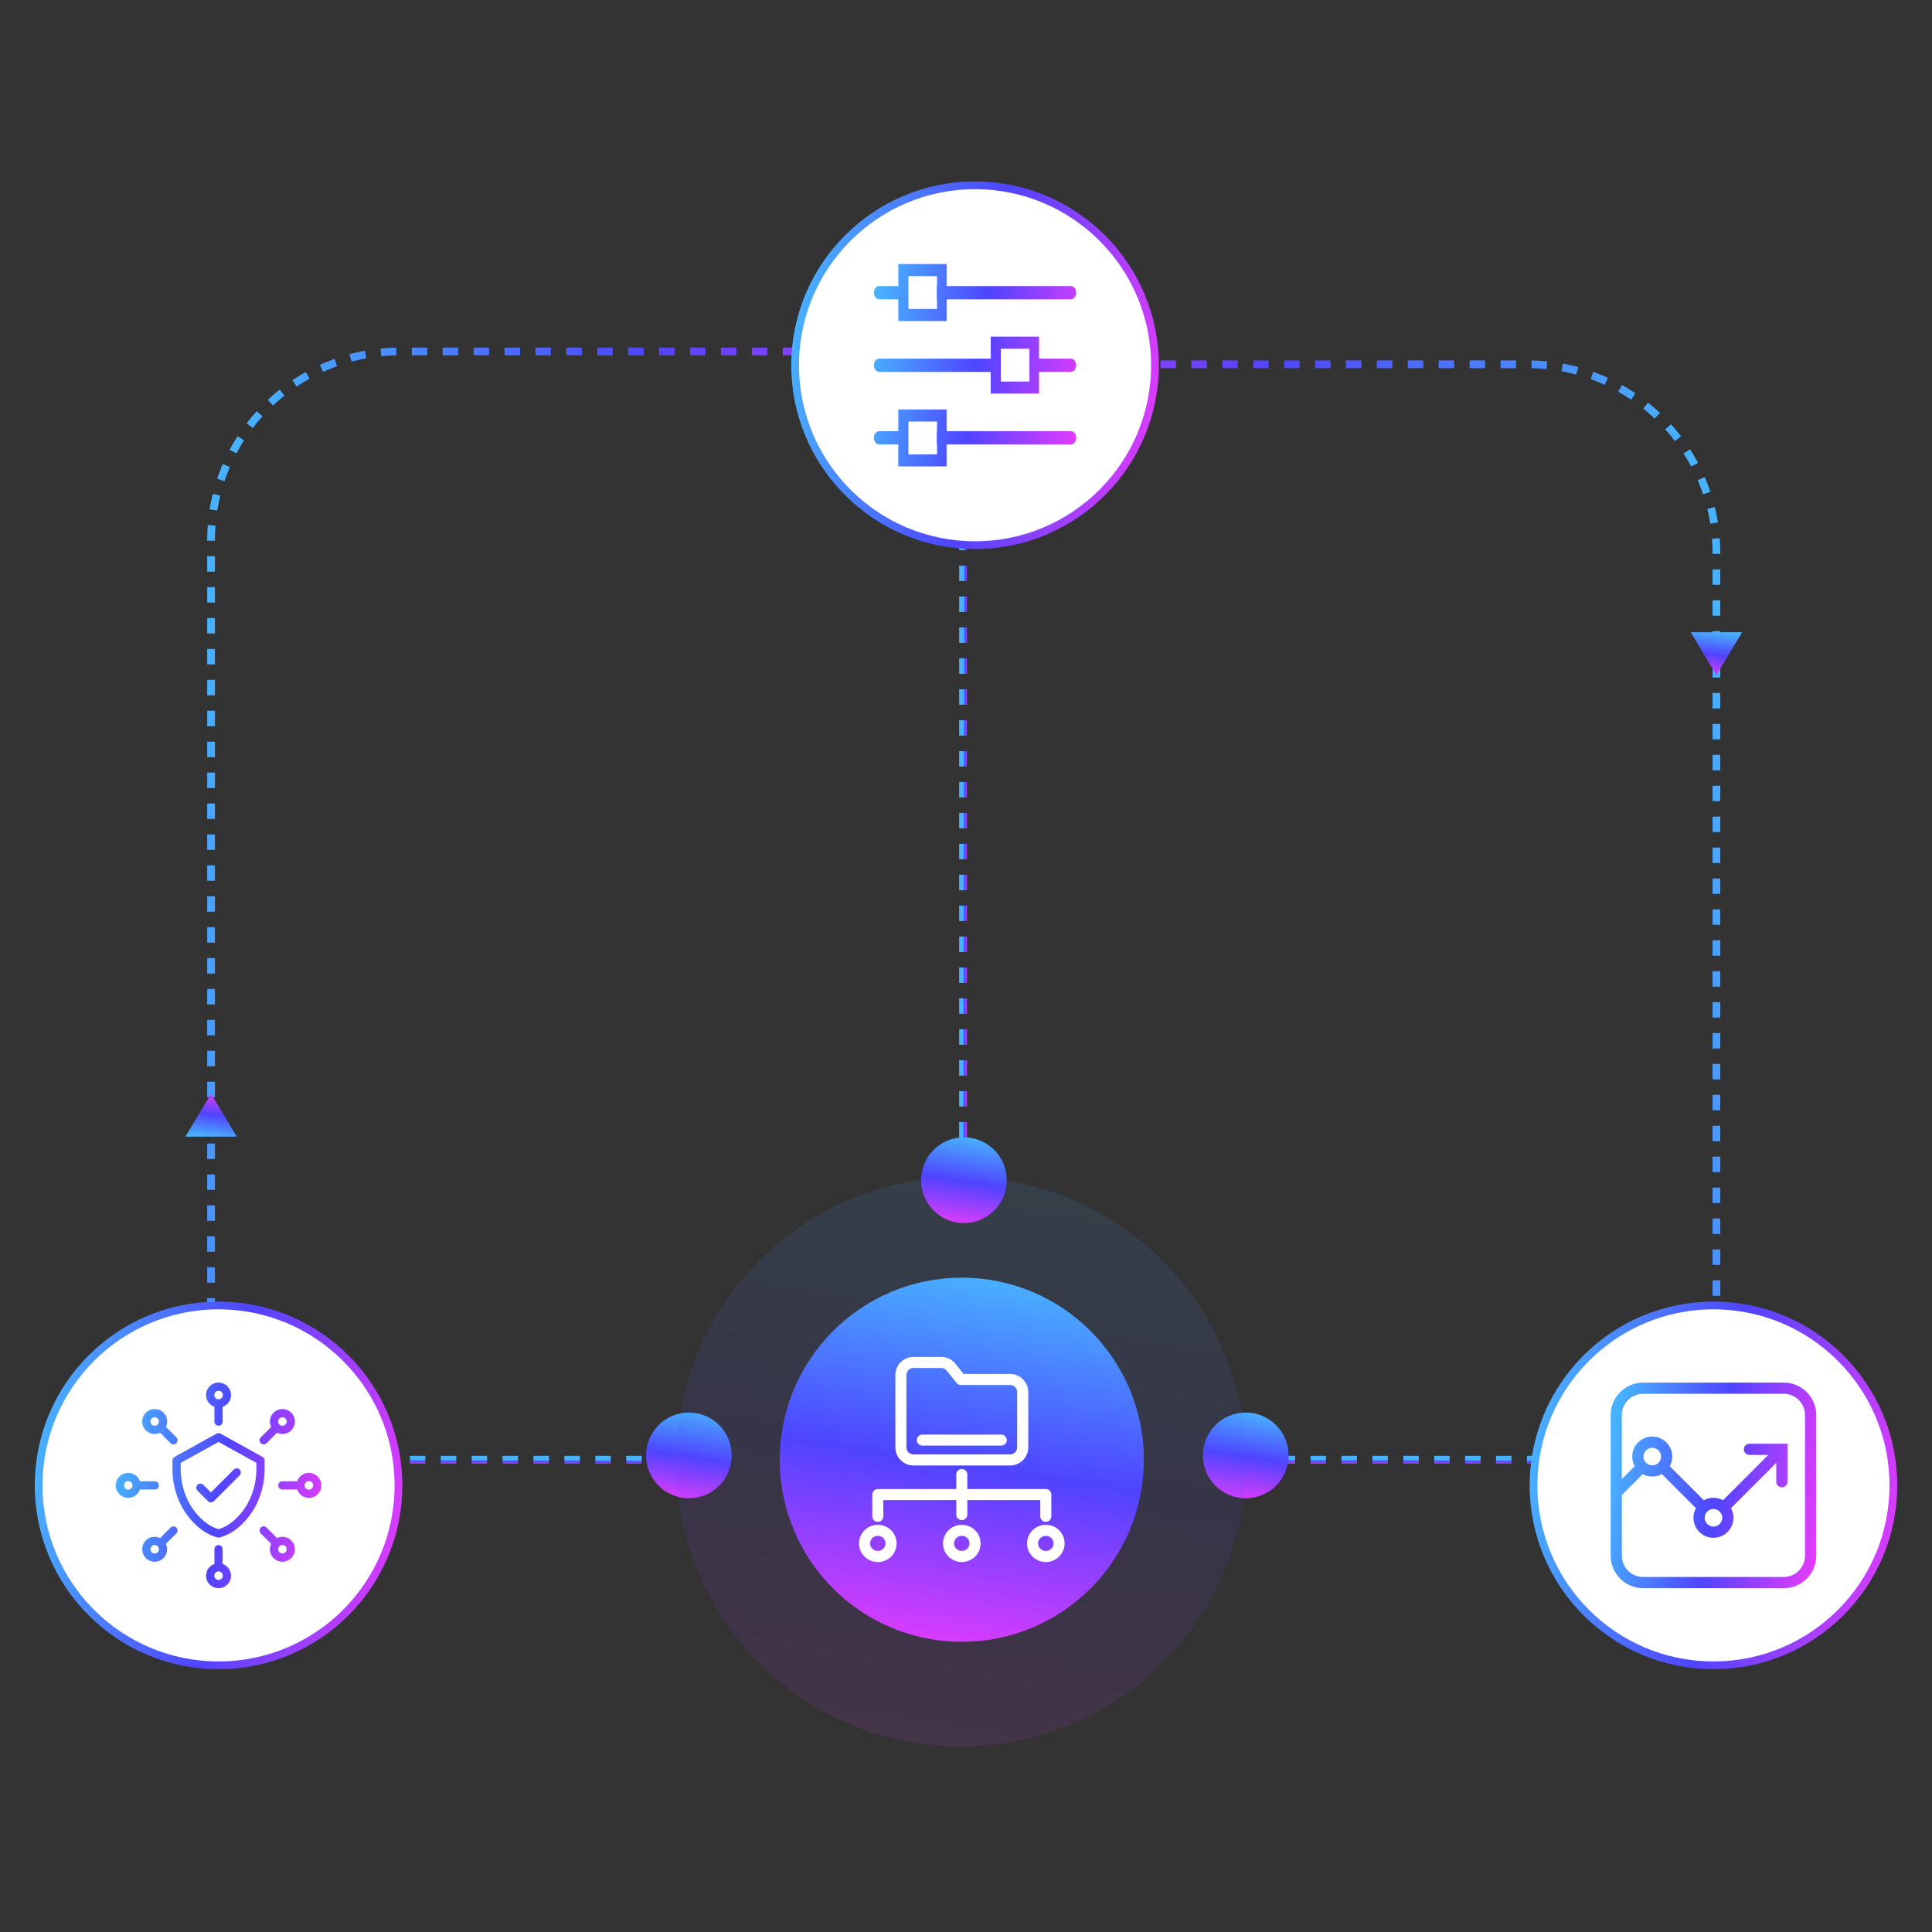 <?xml version="1.0" encoding="UTF-8"?>
<svg id="uuid-69ada88a-377b-446f-bc34-235696db9531" data-name="Layer 1" xmlns="http://www.w3.org/2000/svg" xmlns:xlink="http://www.w3.org/1999/xlink" viewBox="0 0 500 500">
  <rect x="0" y="0" width="500" height="500" fill="#333333" stroke="none"/>
  <defs>
    <linearGradient id="uuid-09cc30a1-240b-4c32-ba46-c0c5e43090a5" x1="43.864" y1="-5634.218" x2="243.902" y2="-5669.006" gradientTransform="translate(0 -5420) scale(1 -1)" gradientUnits="userSpaceOnUse">
      <stop offset="0" stop-color="#48b2ff"/>
      <stop offset=".5" stop-color="#4f44ff"/>
      <stop offset="1" stop-color="#e43bfe"/>
    </linearGradient>
    <linearGradient id="uuid-71e15926-5d74-4030-9d9d-f16bfcb0d890" x1="454.687" y1="-5635.944" x2="254.723" y2="-5670.705" xlink:href="#uuid-09cc30a1-240b-4c32-ba46-c0c5e43090a5"/>
    <linearGradient id="uuid-ed0b0f04-3072-40b1-87d2-6582d6d38641" x1="444.238" y1="-5583.379" x2="442.731" y2="-5595.097" xlink:href="#uuid-09cc30a1-240b-4c32-ba46-c0c5e43090a5"/>
    <linearGradient id="uuid-59160763-bb88-4ccd-b0b8-d2003de4220a" x1="54.596" y1="-5714.403" x2="56.102" y2="-5702.686" xlink:href="#uuid-09cc30a1-240b-4c32-ba46-c0c5e43090a5"/>
    <linearGradient id="uuid-50a655b7-9641-45e7-8a82-b5a8a2a0e9d5" x1="249.207" y1="-5620.13" x2="250.392" y2="-5620.132" xlink:href="#uuid-09cc30a1-240b-4c32-ba46-c0c5e43090a5"/>
    <linearGradient id="uuid-2f9480b8-ed16-4daa-8602-7416d567de79" x1="370.003" y1="-5797.741" x2="370.001" y2="-5798.823" xlink:href="#uuid-09cc30a1-240b-4c32-ba46-c0c5e43090a5"/>
    <linearGradient id="uuid-a1dfb967-9d70-4e68-b935-e67a7abab8cd" x1="128.901" y1="-5797.741" x2="128.899" y2="-5798.823" xlink:href="#uuid-09cc30a1-240b-4c32-ba46-c0c5e43090a5"/>
    <linearGradient id="uuid-75b9afac-6268-467e-a1b2-e2b0066c0245" x1="3855.647" y1="-3205.274" x2="3878.915" y2="-3208.864" gradientTransform="translate(3385.299 -3490.299) rotate(90) scale(1 -1)" xlink:href="#uuid-09cc30a1-240b-4c32-ba46-c0c5e43090a5"/>
    <linearGradient id="uuid-c7167949-b8a2-4a43-9bec-1f604733158b" x1="3985.647" y1="-3191.159" x2="4008.915" y2="-3194.749" gradientTransform="translate(3515.299 -3620.299) rotate(90) scale(1 -1)" xlink:href="#uuid-09cc30a1-240b-4c32-ba46-c0c5e43090a5"/>
    <linearGradient id="uuid-aca96362-522a-4901-9e5d-d5c23b007708" x1="3855.428" y1="-3190.024" x2="4010.16" y2="-3213.896" gradientTransform="translate(3450.299 -3552.299) rotate(90) scale(1 -1)" xlink:href="#uuid-09cc30a1-240b-4c32-ba46-c0c5e43090a5"/>
    <linearGradient id="uuid-ed7f58a6-4fec-4459-90e7-777c9baaf64e" x1="3882.726" y1="-3193.699" x2="3981.614" y2="-3208.955" gradientTransform="translate(3450.026 -3553.002) rotate(90) scale(1 -1)" xlink:href="#uuid-09cc30a1-240b-4c32-ba46-c0c5e43090a5"/>
    <clipPath id="uuid-2e2564eb-9cfd-4050-b224-6c0ed4bf8859">
      <rect x="222.308" y="351.171" width="53.212" height="53.212" fill="none"/>
    </clipPath>
    <linearGradient id="uuid-4e5ffb60-80bb-4ec0-b5cf-240de6a3ff05" x1="8.053" y1="-5796.931" x2="107.877" y2="-5812.332" xlink:href="#uuid-09cc30a1-240b-4c32-ba46-c0c5e43090a5"/>
    <clipPath id="uuid-4c3b033d-af61-481f-9c08-339e7d4dd38c">
      <rect x="29.954" y="357.809" width="53.212" height="53.212" fill="none"/>
    </clipPath>
    <linearGradient id="uuid-819cb6b5-cc9f-4ef5-84ad-197137697e61" x1="29.42" y1="-5800.228" x2="85.268" y2="-5808.845" xlink:href="#uuid-09cc30a1-240b-4c32-ba46-c0c5e43090a5"/>
    <linearGradient id="uuid-a8af77e6-1053-4fc8-a529-fb630946a586" x1="394.933" y1="-5796.931" x2="494.757" y2="-5812.332" xlink:href="#uuid-09cc30a1-240b-4c32-ba46-c0c5e43090a5"/>
    <clipPath id="uuid-2973463a-6ad2-4194-b753-a0f716cbff70">
      <rect x="416.834" y="357.809" width="53.212" height="53.212" fill="none"/>
    </clipPath>
    <linearGradient id="uuid-aadc4d1e-fd3b-41b7-97b2-b03e5ca95857" x1="416.304" y1="-5800.228" x2="472.148" y2="-5808.844" xlink:href="#uuid-09cc30a1-240b-4c32-ba46-c0c5e43090a5"/>
    <linearGradient id="uuid-cf7cdd76-3dc5-4845-8e08-41b96472084a" x1="203.832" y1="-5507.038" x2="303.656" y2="-5522.44" xlink:href="#uuid-09cc30a1-240b-4c32-ba46-c0c5e43090a5"/>
    <linearGradient id="uuid-d8a45042-d3e3-4b3e-8068-89710b643b55" x1="224.89" y1="-5512.388" x2="280.729" y2="-5521.002" xlink:href="#uuid-09cc30a1-240b-4c32-ba46-c0c5e43090a5"/>
    <linearGradient id="uuid-050a0d2f-1693-40a9-9ac8-a14b3558b8c9" x1="3912.875" y1="-3134.059" x2="3936.143" y2="-3137.649" gradientTransform="translate(3385.258 -3618.746) rotate(90) scale(1 -1)" xlink:href="#uuid-09cc30a1-240b-4c32-ba46-c0c5e43090a5"/>
  </defs>
  <rect width="500" height="500" fill="none"/>
  <g>
    <path d="M246.57,90.957H103.404c-26.939,0-48.777,21.838-48.777,48.777v235.694" fill="none" stroke="url(#uuid-09cc30a1-240b-4c32-ba46-c0c5e43090a5)" stroke-dasharray="4 4" stroke-width="2"/>
    <path d="M252.339,94.283h143.091c26.938,0,48.777,21.838,48.777,48.777v232.368" fill="none" stroke="url(#uuid-71e15926-5d74-4030-9d9d-f16bfcb0d890)" stroke-dasharray="4 4" stroke-width="2"/>
    <path d="M437.555,163.62h13.303l-6.651,11.086-6.651-11.086Z" fill="url(#uuid-ed0b0f04-3072-40b1-87d2-6582d6d38641)"/>
    <path d="M61.278,294.162h-13.303l6.651-11.086,6.651,11.086Z" fill="url(#uuid-59160763-bb88-4ccd-b0b8-d2003de4220a)"/>
    <path d="M249.23,302.38V97.861" fill="none" stroke="url(#uuid-50a655b7-9641-45e7-8a82-b5a8a2a0e9d5)" stroke-dasharray="4 4" stroke-width="2"/>
    <path d="M323.173,377.763h93.661" fill="none" stroke="url(#uuid-2f9480b8-ed16-4daa-8602-7416d567de79)" stroke-dasharray="4 4" stroke-width="2"/>
    <path d="M82.07,377.763h93.662" fill="none" stroke="url(#uuid-a1dfb967-9d70-4e68-b935-e67a7abab8cd)" stroke-dasharray="4 4" stroke-width="2"/>
    <circle cx="178.281" cy="376.655" r="11.086" fill="url(#uuid-75b9afac-6268-467e-a1b2-e2b0066c0245)"/>
    <circle cx="322.396" cy="376.655" r="11.086" fill="url(#uuid-c7167949-b8a2-4a43-9bec-1f604733158b)"/>
    <circle cx="248.675" cy="378.318" r="73.72" fill="url(#uuid-aca96362-522a-4901-9e5d-d5c23b007708)" isolation="isolate" opacity=".1"/>
    <circle cx="248.914" cy="377.777" r="47.114" fill="url(#uuid-ed7f58a6-4fec-4459-90e7-777c9baaf64e)"/>
    <g clip-path="url(#uuid-2e2564eb-9cfd-4050-b224-6c0ed4bf8859)">
      <path d="M236.412,379.27h25.002c2.589,0,4.698-2.11,4.698-4.698v-14.297c0-2.589-2.11-4.698-4.698-4.698h-12.052l-2.081-2.622c-.897-1.134-2.239-1.788-3.683-1.788h-7.186c-2.589,0-4.697,2.11-4.697,4.698v18.713c0,2.583,2.103,4.686,4.697,4.686v.007ZM234.58,374.566v-18.707c0-1.01.824-1.834,1.832-1.834h7.186c.564,0,1.089.254,1.432.7l2.51,3.169c.271.338.688.542,1.116.542h12.752c1.01,0,1.832.823,1.832,1.832v14.297c0,1.009-.823,1.832-1.832,1.832h-24.996c-1.009,0-1.832-.824-1.832-1.832ZM225.742,392.421v-5.634c0-.789.643-1.432,1.432-1.432h20.304v-3.75c0-.79.643-1.432,1.432-1.432s1.432.642,1.432,1.432v3.75h20.304c.789,0,1.432.643,1.432,1.432v5.634c0,.79-.643,1.433-1.432,1.433s-1.432-.643-1.432-1.433v-4.201h-18.871v3.75c0,.79-.643,1.433-1.432,1.433s-1.432-.643-1.432-1.433v-3.75h-18.871v4.201c0,.79-.643,1.433-1.432,1.433s-1.432-.643-1.432-1.433ZM227.174,394.621c-2.684,0-4.867,2.159-4.867,4.816s2.183,4.817,4.867,4.817c2.685,0,4.868-2.161,4.868-4.817s-2.183-4.816-4.868-4.816ZM229.182,399.426c0,1.078-.902,1.951-2.008,1.951s-2.008-.874-2.008-1.951.902-1.951,2.008-1.951,2.008.874,2.008,1.951ZM248.91,394.621c-2.684,0-4.867,2.159-4.867,4.816s2.183,4.817,4.867,4.817c2.685,0,4.868-2.161,4.868-4.817s-2.183-4.816-4.868-4.816ZM250.918,399.426c0,1.078-.902,1.951-2.008,1.951s-2.008-.874-2.008-1.951.902-1.951,2.008-1.951,2.008.874,2.008,1.951ZM270.652,394.621c-2.684,0-4.867,2.159-4.867,4.816s2.183,4.817,4.867,4.817c2.685,0,4.868-2.161,4.868-4.817s-2.183-4.816-4.868-4.816ZM270.652,401.383c-1.105,0-2.008-.874-2.008-1.951s.902-1.951,2.008-1.951,2.008.874,2.008,1.951-.902,1.951-2.008,1.951ZM237.265,372.694c0-.79.643-1.433,1.432-1.433h20.433c.789,0,1.432.643,1.432,1.433,0,.789-.643,1.432-1.432,1.432h-20.433c-.789,0-1.432-.643-1.432-1.432Z" fill="#fff"/>
    </g>
    <path d="M56.56,337.855h0c25.714,0,46.56,20.846,46.56,46.56h0c0,25.714-20.846,46.56-46.56,46.56h0c-25.714,0-46.56-20.846-46.56-46.56h0c0-25.714,20.846-46.56,46.56-46.56Z" fill="#fff" stroke="url(#uuid-4e5ffb60-80bb-4ec0-b5cf-240de6a3ff05)" stroke-width="2"/>
    <g clip-path="url(#uuid-4c3b033d-af61-481f-9c08-339e7d4dd38c)">
      <path d="M68.488,377.967c0-.388-.211-.742-.55-.929l-10.865-6.015c-.319-.176-.708-.176-1.032,0l-10.865,6.015c-.339.187-.55.545-.55.929v2.153c0,5.086,1.764,9.853,4.973,13.425,2.01,2.236,4.256,3.7,6.678,4.354.088.024.182.034.275.034.093,0,.187-.01.275-.034,2.428-.654,4.673-2.118,6.683-4.354,3.204-3.572,4.973-8.339,4.973-13.425v-2.153h.005ZM66.36,380.12c0,4.56-1.573,8.825-4.428,12.005-1.651,1.838-3.455,3.062-5.371,3.642-1.917-.58-3.725-1.804-5.371-3.642-2.855-3.179-4.428-7.445-4.428-12.005v-1.529l9.799-5.425,9.799,5.425v1.529ZM54.585,386.247l5.927-5.926c.418-.412,1.091-.417,1.504,0,.418.418.418,1.091,0,1.504l-6.678,6.678c-.206.206-.482.309-.752.309s-.546-.103-.752-.309l-2.732-2.733c-.418-.417-.418-1.091,0-1.503.418-.418,1.091-.418,1.504,0l1.98,1.98ZM55.494,364.079v3.829c0,.59.477,1.066,1.066,1.066.59,0,1.066-.477,1.066-1.066v-3.829c1.258-.442,2.167-1.631,2.167-3.036,0-1.784-1.45-3.234-3.234-3.234-1.784,0-3.234,1.45-3.234,3.234,0,1.406.909,2.594,2.167,3.036ZM56.561,359.936c.609,0,1.106.497,1.106,1.106s-.496,1.105-1.106,1.105-1.106-.496-1.106-1.105.496-1.106,1.106-1.106ZM40.034,371.116c.482,0,.953-.118,1.396-.329l2.708,2.708c.206.206.482.309.752.309s.545-.103.752-.309c.418-.418.418-1.091,0-1.504l-2.708-2.707c.58-1.199.383-2.683-.614-3.68-1.258-1.258-3.307-1.258-4.57,0-.609.609-.949,1.42-.949,2.285s.334,1.676.949,2.285c.629.63,1.46.943,2.285.943ZM39.253,367.107c.216-.216.496-.324.781-.324s.565.108.781.324c.428.428.428,1.131,0,1.563-.432.427-1.13.427-1.558,0-.206-.206-.324-.487-.324-.782,0-.295.113-.57.324-.782h-.005ZM41.115,384.415c0-.59-.477-1.066-1.066-1.066h-3.828c-.442-1.258-1.631-2.167-3.037-2.167-1.784,0-3.234,1.45-3.234,3.234s1.45,3.234,3.234,3.234c1.405,0,2.595-.909,3.037-2.167h3.828c.59,0,1.066-.477,1.066-1.066ZM33.189,385.516c-.609,0-1.106-.497-1.106-1.105,0-.61.496-1.106,1.106-1.106s1.106.497,1.106,1.106c0,.609-.496,1.105-1.106,1.105ZM44.133,395.334l-2.708,2.708c-1.204-.575-2.688-.379-3.681.614-1.258,1.258-1.258,3.307,0,4.57.609.61,1.42.949,2.285.949s1.676-.335,2.285-.949c.993-.992,1.189-2.477.614-3.68l2.708-2.707c.418-.413.418-1.092,0-1.504-.418-.412-1.091-.418-1.504,0ZM40.811,401.723c-.418.418-1.145.418-1.558,0-.428-.432-.428-1.131,0-1.563.427-.427,1.13-.427,1.558,0,.428.432.428,1.131,0,1.563ZM57.622,404.751v-3.829c0-.59-.477-1.066-1.066-1.066-.59,0-1.066.477-1.066,1.066v3.829c-1.258.442-2.167,1.631-2.167,3.036,0,1.784,1.45,3.234,3.234,3.234s3.234-1.45,3.234-3.234c0-1.406-.909-2.594-2.167-3.036ZM56.561,408.888c-.609,0-1.106-.497-1.106-1.105,0-.61.496-1.106,1.106-1.106s1.106.497,1.106,1.106c0,.609-.496,1.105-1.106,1.105ZM71.692,398.043l-2.708-2.708c-.418-.418-1.091-.418-1.504,0-.413.418-.418,1.091,0,1.504l2.703,2.703c-.206.432-.329.903-.329,1.4,0,.86.334,1.671.948,2.285.609.614,1.42.949,2.285.949s1.676-.335,2.285-.949c1.258-1.257,1.258-3.307,0-4.57-.993-.993-2.477-1.19-3.681-.614ZM73.869,401.723c-.418.418-1.145.418-1.558,0-.206-.212-.324-.487-.324-.782,0-.295.113-.575.324-.782.216-.216.501-.324.781-.324s.565.108.781.324c.428.432.428,1.131,0,1.563h-.005ZM79.933,381.181c-1.405,0-2.595.909-3.037,2.167h-3.828c-.59,0-1.066.477-1.066,1.066s.477,1.066,1.066,1.066h3.828c.442,1.258,1.631,2.167,3.037,2.167,1.784,0,3.234-1.45,3.234-3.234s-1.45-3.234-3.234-3.234ZM79.933,385.516c-.609,0-1.106-.497-1.106-1.105,0-.61.496-1.106,1.106-1.106.609,0,1.106.497,1.106,1.106,0,.609-.496,1.105-1.106,1.105ZM68.232,373.805c.27,0,.545-.103.752-.309l2.708-2.708c.442.212.914.329,1.396.329.826,0,1.656-.314,2.285-.943,1.258-1.258,1.258-3.307,0-4.57-1.258-1.258-3.307-1.258-4.57,0-.609.609-.948,1.425-.948,2.285,0,.491.123.963.329,1.396l-2.703,2.703c-.418.418-.418,1.091,0,1.504.206.206.482.309.752.309v.004ZM72.306,367.107c.216-.216.496-.324.781-.324.285,0,.565.108.781.319.428.432.428,1.13,0,1.562-.428.428-1.13.428-1.563,0-.206-.206-.324-.486-.324-.78,0-.295.118-.575.324-.782v.004Z" fill="url(#uuid-819cb6b5-cc9f-4ef5-84ad-197137697e61)"/>
    </g>
    <path d="M443.44,337.855h0c25.714,0,46.56,20.846,46.56,46.56h0c0,25.714-20.846,46.56-46.56,46.56h0c-25.714,0-46.56-20.846-46.56-46.56h0c0-25.714,20.846-46.56,46.56-46.56Z" fill="#fff" stroke="url(#uuid-a8af77e6-1053-4fc8-a529-fb630946a586)" stroke-width="2"/>
    <g clip-path="url(#uuid-2973463a-6ad2-4194-b753-a0f716cbff70)">
      <path d="M461.64,357.809h-36.401c-4.634,0-8.405,3.771-8.405,8.405v36.401c0,4.634,3.771,8.405,8.405,8.405h36.401c4.634,0,8.405-3.771,8.405-8.405v-36.401c0-4.634-3.771-8.405-8.405-8.405ZM441.162,392.799c0-1.255,1.023-2.278,2.278-2.278,1.256,0,2.278,1.023,2.278,2.278,0,1.256-1.022,2.279-2.278,2.279-1.255,0-2.278-1.023-2.278-2.279ZM427.6,374.682c1.256,0,2.278,1.023,2.278,2.278,0,1.256-1.022,2.278-2.278,2.278-1.255,0-2.278-1.022-2.278-2.278,0-1.255,1.023-2.278,2.278-2.278ZM430.086,381.496l8.819,8.819c-.419.765-.641,1.612-.641,2.484,0,2.852,2.319,5.177,5.176,5.177s5.177-2.319,5.177-5.177c0-.872-.223-1.719-.641-2.484l11.722-11.722v4.888c0,.8.651,1.446,1.447,1.446.795,0,1.447-.651,1.447-1.446v-9.837h-9.836c-.801,0-1.447.652-1.447,1.447,0,.796.651,1.447,1.447,1.447h4.887l-11.722,11.722c-1.524-.841-3.445-.841-4.97,0l-8.819-8.819c.419-.764.641-1.612.641-2.484,0-2.852-2.319-5.177-5.177-5.177-2.857,0-5.176,2.32-5.176,5.177,0,.872.222,1.721.641,2.484l-3.338,3.338v-16.563c0-3.038,2.47-5.507,5.507-5.507h36.401c3.037,0,5.507,2.47,5.507,5.507v36.401c0,3.038-2.47,5.507-5.507,5.507h-36.391c-3.038,0-5.506-2.47-5.506-5.507v-15.736l5.383-5.383c1.523.843,3.445.843,4.97,0Z" fill="url(#uuid-aadc4d1e-fd3b-41b7-97b2-b03e5ca95857)"/>
    </g>
    <path d="M252.339,47.962h0c25.714,0,46.56,20.846,46.56,46.56h0c0,25.714-20.846,46.56-46.56,46.56h0c-25.714,0-46.56-20.846-46.56-46.56h0c0-25.714,20.846-46.56,46.56-46.56Z" fill="#fff" stroke="url(#uuid-cf7cdd76-3dc5-4845-8e08-41b96472084a)" stroke-width="2"/>
    <path d="M232.283,73.612v-5.472h12.896v5.7h31.94c.852,0,1.603.823,1.603,1.91,0,1.087-.751,1.91-1.603,1.91h-31.94v5.617h-12.896v-5.617h-4.499v-.006h-.222c-.854,0-1.604-.823-1.604-1.91s.75-1.91,1.604-1.91h4.72v-.222ZM235.519,71.65h-.222v8.109h7.006v-2.106h-.067v-3.82h.067v-2.183h-6.784ZM269.103,92.392v.222h8.016c.852,0,1.603.823,1.603,1.91,0,1.087-.751,1.91-1.603,1.91h-8.016v5.617h-12.896v-5.617h-28.644c-.854,0-1.604-.823-1.604-1.91,0-1.087.75-1.91,1.604-1.91h28.644v-5.694h12.896v5.472ZM266,98.545h.222v-8.109h-7.006v8.109h6.784ZM245.179,111.172v.222h31.94c.852,0,1.603.823,1.603,1.91,0,1.087-.751,1.91-1.603,1.91h-31.94v5.694h-12.896v-5.694h-4.72c-.854,0-1.604-.823-1.604-1.91,0-1.087.75-1.91,1.604-1.91h4.72v-5.617h12.896v5.395ZM242.081,117.396h.222v-2.183h-.067v-3.82h.067v-2.106h-7.006v8.109h6.784Z" fill="url(#uuid-d8a45042-d3e3-4b3e-8068-89710b643b55)" stroke="#fff" stroke-width=".4"/>
    <circle cx="249.455" cy="305.435" r="11.086" fill="url(#uuid-050a0d2f-1693-40a9-9ac8-a14b3558b8c9)"/>
  </g>
</svg>